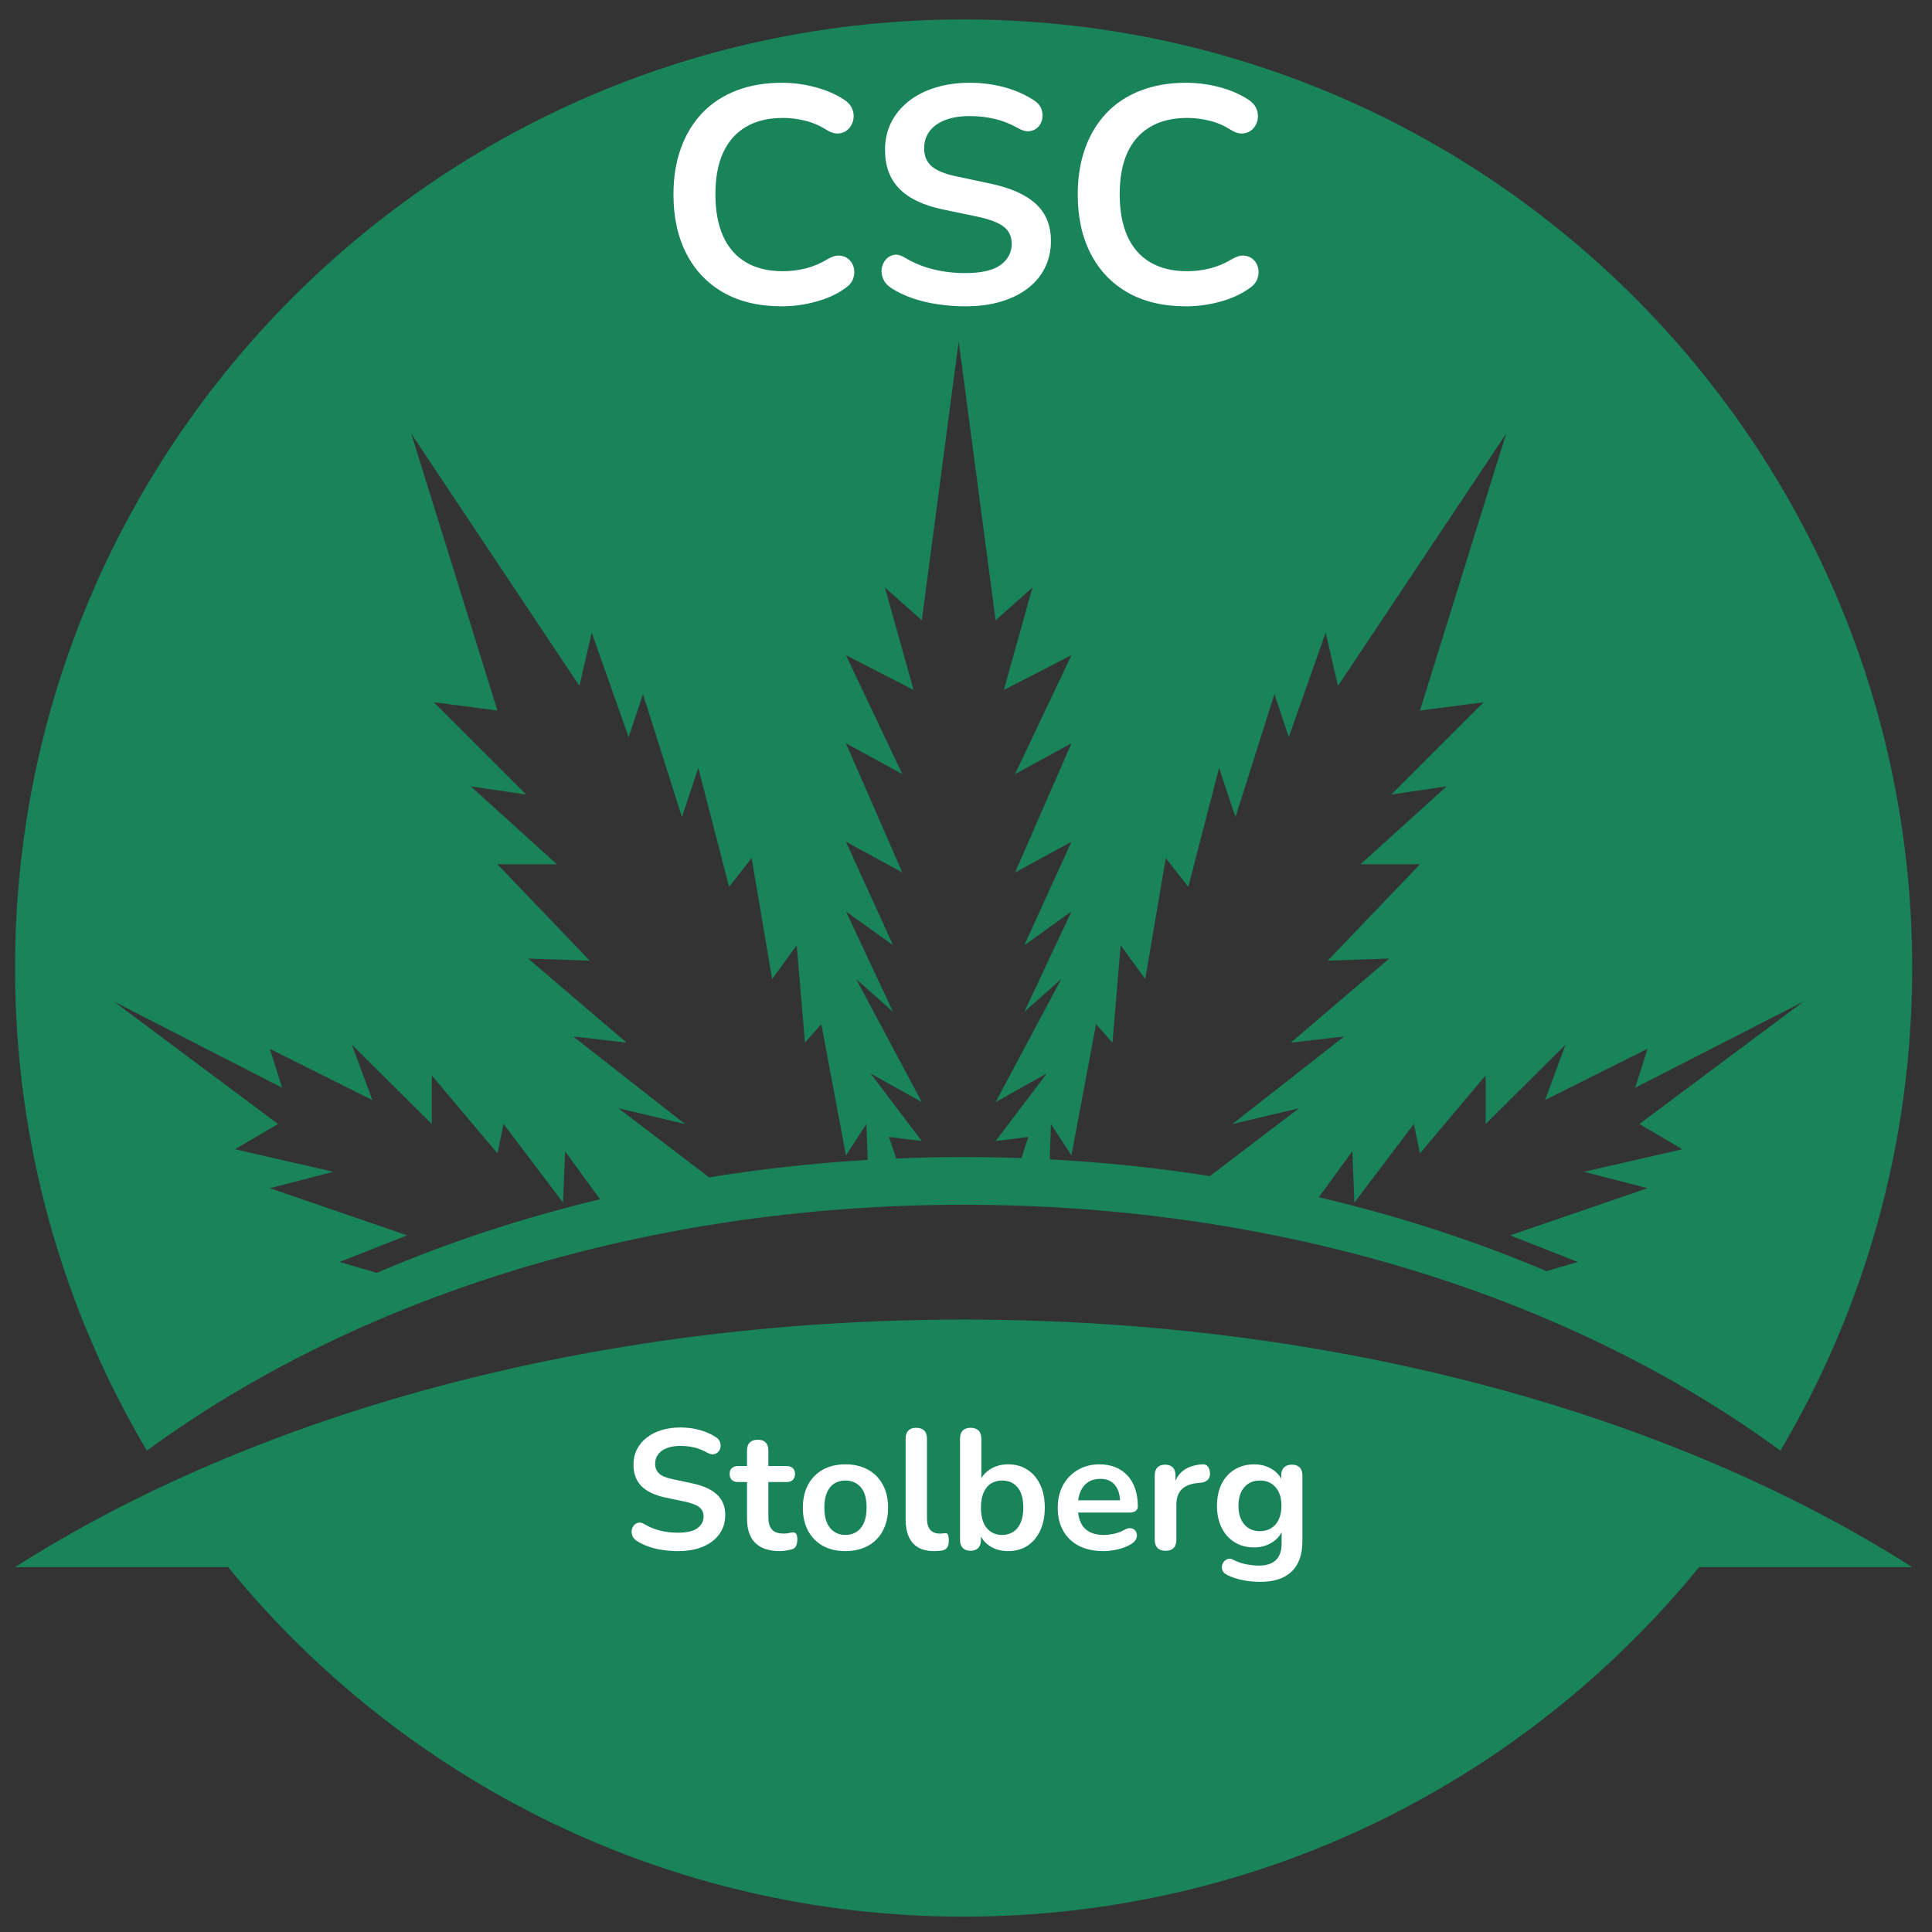 <svg xmlns="http://www.w3.org/2000/svg" xmlns:xlink="http://www.w3.org/1999/xlink" width="500" viewBox="0 0 375 375" height="500" preserveAspectRatio="xMidYMid meet"><rect x="0" y="0" width="375" height="375" fill="#333333" stroke="none"/><defs><g></g><clipPath id="eedff1abc6"><path d="M 2.918 3.773 L 371.16 3.773 L 371.16 281.707 L 2.918 281.707 Z M 2.918 3.773 " clip-rule="nonzero"></path></clipPath><clipPath id="1ee335023a"><path d="M 2.918 256.082 L 371.16 256.082 L 371.16 372.016 L 2.918 372.016 Z M 2.918 256.082 " clip-rule="nonzero"></path></clipPath></defs><g clip-path="url(#eedff1abc6)"><path fill="#19835a" d="M 52.375 203.57 L 72.273 213.516 L 68.293 202.773 L 83.812 218.172 L 83.812 208.742 L 96.547 223.863 L 97.738 218.172 L 109.281 233.414 L 109.68 223.465 L 116.465 232.777 C 101.207 236.434 86.695 241.246 73.137 247.062 L 65.906 244.953 L 79.035 239.781 L 52.375 230.629 L 64.711 227.445 L 45.609 223.066 L 53.969 218.172 L 22.133 194.414 L 54.766 211.129 Z M 112.465 133.133 L 114.852 122.789 L 122.016 143.082 L 124.801 134.727 L 132.359 158.602 L 135.543 149.051 L 141.512 172.133 L 145.891 166.562 L 149.871 190.039 L 154.645 183.473 L 156.238 202.375 L 159.422 198.793 L 164.195 224.262 L 168.176 218.172 L 168.41 225.137 C 157.934 225.762 147.664 226.902 137.652 228.527 L 120.023 215.109 L 132.957 218.172 L 111.27 201.18 L 121.617 202.375 L 102.516 186.059 L 114.453 186.457 L 96.547 167.754 L 108.086 167.754 L 91.375 152.633 L 102.117 154.223 L 84.211 136.316 L 96.547 137.91 L 79.832 84.188 Z M 164.195 163.379 L 175.141 169.348 L 164.195 144.277 L 175.141 150.246 L 164.195 127.164 L 177.328 133.93 L 171.758 114.031 L 178.922 120.402 L 186.082 66.281 L 193.246 120.402 L 200.406 114.031 L 194.836 133.93 L 207.969 127.164 L 197.027 150.246 L 207.969 144.277 L 197.027 169.348 L 207.969 163.379 L 198.816 183.473 L 207.969 176.906 L 198.816 196.406 L 205.98 190.039 L 193.246 213.914 L 203.191 208.344 L 193.246 221.477 L 199.613 220.68 L 198.242 224.785 C 194.531 224.652 190.797 224.582 187.039 224.582 C 182.641 224.582 178.277 224.68 173.945 224.859 L 172.551 220.68 L 178.922 221.477 L 168.969 208.344 L 178.922 213.914 L 166.188 190.039 L 173.348 196.406 L 164.195 176.906 L 173.348 183.473 Z M 215.926 202.375 L 217.52 183.473 L 222.293 190.039 L 226.273 166.562 L 230.652 172.133 L 236.621 149.051 L 239.805 158.602 L 247.367 134.727 L 250.148 143.082 L 257.312 122.789 L 259.699 133.133 L 292.332 84.188 L 275.617 137.91 L 287.953 136.316 L 270.047 154.223 L 280.793 152.633 L 264.078 167.754 L 275.617 167.754 L 257.711 186.457 L 269.648 186.059 L 250.547 202.375 L 260.895 201.18 L 239.207 218.172 L 252.141 215.109 L 234.84 228.277 C 224.723 226.691 214.344 225.594 203.758 225.031 L 203.988 218.172 L 207.969 224.262 L 212.742 198.793 Z M 319.789 203.57 L 317.402 211.129 L 350.031 194.414 L 318.199 218.172 L 326.555 223.066 L 307.453 227.445 L 319.789 230.629 L 293.125 239.781 L 306.258 244.953 L 300.164 246.73 C 286.344 240.859 271.547 236.023 255.984 232.391 L 262.484 223.465 L 262.887 233.414 L 274.426 218.172 L 275.617 223.863 L 288.352 208.742 L 288.352 218.172 L 303.871 202.773 L 299.891 213.516 Z M 187.039 233.84 C 249.258 233.84 305.461 252.141 345.574 281.574 C 361.824 254.129 371.156 222.105 371.156 187.898 C 371.156 86.211 288.727 3.777 187.039 3.777 C 85.352 3.777 2.918 86.211 2.918 187.898 C 2.918 222.105 12.254 254.129 28.508 281.57 C 68.617 252.141 124.82 233.84 187.039 233.84 " fill-opacity="1" fill-rule="nonzero"></path></g><g clip-path="url(#1ee335023a)"><path fill="#19835a" d="M 187.039 256.129 C 114.715 256.129 49.41 274.559 2.918 304.18 L 44.281 304.18 C 78.043 345.578 129.453 372.02 187.039 372.02 C 244.625 372.02 296.035 345.578 329.797 304.18 L 371.156 304.18 C 324.668 274.559 259.363 256.129 187.039 256.129 " fill-opacity="1" fill-rule="nonzero"></path></g><g fill="#ffffff" fill-opacity="1"><g transform="translate(127.485, 58.861)"><g><path d="M 24.25 0.594 C 19.852 0.594 16.086 -0.289 12.953 -2.062 C 9.828 -3.844 7.426 -6.359 5.75 -9.609 C 4.07 -12.859 3.234 -16.695 3.234 -21.125 C 3.234 -24.438 3.711 -27.422 4.672 -30.078 C 5.629 -32.734 7.004 -35.008 8.797 -36.906 C 10.598 -38.801 12.801 -40.254 15.406 -41.266 C 18.02 -42.285 20.969 -42.797 24.25 -42.797 C 26.438 -42.797 28.586 -42.516 30.703 -41.953 C 32.816 -41.398 34.676 -40.602 36.281 -39.562 C 37.113 -39.039 37.672 -38.41 37.953 -37.672 C 38.234 -36.941 38.289 -36.227 38.125 -35.531 C 37.969 -34.832 37.641 -34.242 37.141 -33.766 C 36.641 -33.285 36.02 -33.016 35.281 -32.953 C 34.539 -32.891 33.734 -33.141 32.859 -33.703 C 31.617 -34.492 30.281 -35.066 28.844 -35.422 C 27.414 -35.785 25.961 -35.969 24.484 -35.969 C 21.648 -35.969 19.254 -35.391 17.297 -34.234 C 15.336 -33.078 13.859 -31.398 12.859 -29.203 C 11.867 -27.016 11.375 -24.32 11.375 -21.125 C 11.375 -17.977 11.867 -15.285 12.859 -13.047 C 13.859 -10.816 15.336 -9.117 17.297 -7.953 C 19.254 -6.797 21.648 -6.219 24.484 -6.219 C 25.992 -6.219 27.488 -6.406 28.969 -6.781 C 30.445 -7.164 31.844 -7.758 33.156 -8.562 C 34.039 -9.082 34.832 -9.312 35.531 -9.25 C 36.227 -9.188 36.816 -8.938 37.297 -8.5 C 37.773 -8.062 38.094 -7.508 38.25 -6.844 C 38.406 -6.188 38.363 -5.508 38.125 -4.812 C 37.883 -4.113 37.406 -3.508 36.688 -3 C 35.094 -1.832 33.188 -0.941 30.969 -0.328 C 28.758 0.285 26.52 0.594 24.25 0.594 Z M 24.25 0.594 "></path></g></g></g><g fill="#ffffff" fill-opacity="1"><g transform="translate(168.187, 58.861)"><g><path d="M 19.156 0.594 C 17.395 0.594 15.633 0.461 13.875 0.203 C 12.125 -0.047 10.469 -0.441 8.906 -0.984 C 7.352 -1.523 5.961 -2.195 4.734 -3 C 4.016 -3.477 3.516 -4.055 3.234 -4.734 C 2.953 -5.41 2.859 -6.078 2.953 -6.734 C 3.055 -7.391 3.316 -7.969 3.734 -8.469 C 4.16 -8.969 4.691 -9.273 5.328 -9.391 C 5.961 -9.516 6.66 -9.336 7.422 -8.859 C 9.18 -7.816 11.035 -7.055 12.984 -6.578 C 14.941 -6.098 17 -5.859 19.156 -5.859 C 22.312 -5.859 24.602 -6.383 26.031 -7.438 C 27.469 -8.5 28.188 -9.867 28.188 -11.547 C 28.188 -12.941 27.676 -14.039 26.656 -14.844 C 25.645 -15.645 23.898 -16.305 21.422 -16.828 L 14.844 -18.203 C 11.051 -18.992 8.227 -20.336 6.375 -22.234 C 4.52 -24.129 3.594 -26.633 3.594 -29.75 C 3.594 -31.707 3.988 -33.484 4.781 -35.078 C 5.582 -36.672 6.711 -38.047 8.172 -39.203 C 9.629 -40.359 11.363 -41.242 13.375 -41.859 C 15.395 -42.484 17.617 -42.797 20.047 -42.797 C 22.441 -42.797 24.719 -42.492 26.875 -41.891 C 29.031 -41.297 30.969 -40.422 32.688 -39.266 C 33.32 -38.828 33.75 -38.285 33.969 -37.641 C 34.188 -37.004 34.234 -36.379 34.109 -35.766 C 33.992 -35.148 33.719 -34.617 33.281 -34.172 C 32.844 -33.734 32.289 -33.473 31.625 -33.391 C 30.969 -33.316 30.223 -33.52 29.391 -34 C 27.91 -34.832 26.41 -35.426 24.891 -35.781 C 23.379 -36.145 21.75 -36.328 20 -36.328 C 18.156 -36.328 16.57 -36.066 15.25 -35.547 C 13.938 -35.035 12.93 -34.312 12.234 -33.375 C 11.535 -32.438 11.188 -31.328 11.188 -30.047 C 11.188 -28.609 11.664 -27.461 12.625 -26.609 C 13.582 -25.754 15.219 -25.086 17.531 -24.609 L 24.062 -23.219 C 28.008 -22.383 30.953 -21.066 32.891 -19.266 C 34.828 -17.473 35.797 -15.082 35.797 -12.094 C 35.797 -10.176 35.406 -8.438 34.625 -6.875 C 33.852 -5.32 32.738 -3.988 31.281 -2.875 C 29.82 -1.758 28.07 -0.898 26.031 -0.297 C 24 0.297 21.707 0.594 19.156 0.594 Z M 19.156 0.594 "></path></g></g></g><g fill="#ffffff" fill-opacity="1"><g transform="translate(205.956, 58.861)"><g><path d="M 24.25 0.594 C 19.852 0.594 16.086 -0.289 12.953 -2.062 C 9.828 -3.844 7.426 -6.359 5.75 -9.609 C 4.07 -12.859 3.234 -16.695 3.234 -21.125 C 3.234 -24.438 3.711 -27.422 4.672 -30.078 C 5.629 -32.734 7.004 -35.008 8.797 -36.906 C 10.598 -38.801 12.801 -40.254 15.406 -41.266 C 18.02 -42.285 20.969 -42.797 24.25 -42.797 C 26.438 -42.797 28.586 -42.516 30.703 -41.953 C 32.816 -41.398 34.676 -40.602 36.281 -39.562 C 37.113 -39.039 37.672 -38.41 37.953 -37.672 C 38.234 -36.941 38.289 -36.227 38.125 -35.531 C 37.969 -34.832 37.641 -34.242 37.141 -33.766 C 36.641 -33.285 36.02 -33.016 35.281 -32.953 C 34.539 -32.891 33.734 -33.141 32.859 -33.703 C 31.617 -34.492 30.281 -35.066 28.844 -35.422 C 27.414 -35.785 25.961 -35.969 24.484 -35.969 C 21.648 -35.969 19.254 -35.391 17.297 -34.234 C 15.336 -33.078 13.859 -31.398 12.859 -29.203 C 11.867 -27.016 11.375 -24.32 11.375 -21.125 C 11.375 -17.977 11.867 -15.285 12.859 -13.047 C 13.859 -10.816 15.336 -9.117 17.297 -7.953 C 19.254 -6.797 21.648 -6.219 24.484 -6.219 C 25.992 -6.219 27.488 -6.406 28.969 -6.781 C 30.445 -7.164 31.844 -7.758 33.156 -8.562 C 34.039 -9.082 34.832 -9.312 35.531 -9.25 C 36.227 -9.188 36.816 -8.938 37.297 -8.5 C 37.773 -8.062 38.094 -7.508 38.25 -6.844 C 38.406 -6.188 38.363 -5.508 38.125 -4.812 C 37.883 -4.113 37.406 -3.508 36.688 -3 C 35.094 -1.832 33.188 -0.941 30.969 -0.328 C 28.758 0.285 26.52 0.594 24.25 0.594 Z M 24.25 0.594 "></path></g></g></g><g fill="#ffffff" fill-opacity="1"><g transform="translate(120.975, 300.743)"><g><path d="M 10.594 0.328 C 9.625 0.328 8.648 0.254 7.672 0.109 C 6.703 -0.023 5.785 -0.242 4.922 -0.547 C 4.066 -0.848 3.297 -1.219 2.609 -1.656 C 2.211 -1.914 1.938 -2.234 1.781 -2.609 C 1.633 -2.984 1.586 -3.352 1.641 -3.719 C 1.691 -4.082 1.832 -4.398 2.062 -4.672 C 2.301 -4.953 2.594 -5.125 2.938 -5.188 C 3.289 -5.258 3.68 -5.164 4.109 -4.906 C 5.078 -4.332 6.102 -3.91 7.188 -3.641 C 8.27 -3.379 9.406 -3.25 10.594 -3.25 C 12.332 -3.25 13.598 -3.539 14.391 -4.125 C 15.191 -4.707 15.594 -5.461 15.594 -6.391 C 15.594 -7.16 15.312 -7.766 14.75 -8.203 C 14.188 -8.648 13.223 -9.016 11.859 -9.297 L 8.219 -10.062 C 6.113 -10.508 4.547 -11.254 3.516 -12.297 C 2.492 -13.348 1.984 -14.734 1.984 -16.453 C 1.984 -17.535 2.203 -18.516 2.641 -19.391 C 3.086 -20.273 3.711 -21.035 4.516 -21.672 C 5.328 -22.316 6.289 -22.812 7.406 -23.156 C 8.52 -23.5 9.75 -23.672 11.094 -23.672 C 12.414 -23.672 13.672 -23.504 14.859 -23.172 C 16.055 -22.848 17.129 -22.363 18.078 -21.719 C 18.43 -21.477 18.664 -21.18 18.781 -20.828 C 18.906 -20.473 18.93 -20.125 18.859 -19.781 C 18.797 -19.438 18.645 -19.145 18.406 -18.906 C 18.164 -18.664 17.863 -18.52 17.5 -18.469 C 17.133 -18.426 16.719 -18.539 16.25 -18.812 C 15.438 -19.27 14.609 -19.598 13.766 -19.797 C 12.93 -19.992 12.031 -20.094 11.062 -20.094 C 10.039 -20.094 9.164 -19.945 8.438 -19.656 C 7.707 -19.375 7.148 -18.973 6.766 -18.453 C 6.379 -17.941 6.188 -17.332 6.188 -16.625 C 6.188 -15.82 6.453 -15.18 6.984 -14.703 C 7.516 -14.234 8.422 -13.867 9.703 -13.609 L 13.312 -12.844 C 15.5 -12.383 17.125 -11.656 18.188 -10.656 C 19.258 -9.664 19.797 -8.344 19.797 -6.688 C 19.797 -5.625 19.582 -4.66 19.156 -3.797 C 18.727 -2.941 18.109 -2.203 17.297 -1.578 C 16.492 -0.961 15.531 -0.488 14.406 -0.156 C 13.281 0.164 12.008 0.328 10.594 0.328 Z M 10.594 0.328 "></path></g></g></g><g fill="#ffffff" fill-opacity="1"><g transform="translate(141.857, 300.743)"><g><path d="M 9.562 0.328 C 8.133 0.328 6.938 0.086 5.969 -0.391 C 5.008 -0.879 4.297 -1.594 3.828 -2.531 C 3.367 -3.469 3.141 -4.633 3.141 -6.031 L 3.141 -13.078 L 1.422 -13.078 C 0.891 -13.078 0.477 -13.211 0.188 -13.484 C -0.094 -13.766 -0.234 -14.148 -0.234 -14.641 C -0.234 -15.141 -0.094 -15.52 0.188 -15.781 C 0.477 -16.051 0.891 -16.188 1.422 -16.188 L 3.141 -16.188 L 3.141 -19.203 C 3.141 -19.891 3.32 -20.41 3.688 -20.766 C 4.051 -21.117 4.566 -21.297 5.234 -21.297 C 5.891 -21.297 6.395 -21.117 6.75 -20.766 C 7.102 -20.41 7.281 -19.891 7.281 -19.203 L 7.281 -16.188 L 10.797 -16.188 C 11.328 -16.188 11.734 -16.051 12.016 -15.781 C 12.305 -15.52 12.453 -15.141 12.453 -14.641 C 12.453 -14.148 12.305 -13.766 12.016 -13.484 C 11.734 -13.211 11.328 -13.078 10.797 -13.078 L 7.281 -13.078 L 7.281 -6.25 C 7.281 -5.195 7.508 -4.406 7.969 -3.875 C 8.438 -3.344 9.191 -3.078 10.234 -3.078 C 10.609 -3.078 10.938 -3.109 11.219 -3.172 C 11.508 -3.242 11.766 -3.289 11.984 -3.312 C 12.254 -3.332 12.473 -3.25 12.641 -3.062 C 12.816 -2.875 12.906 -2.492 12.906 -1.922 C 12.906 -1.484 12.832 -1.094 12.688 -0.75 C 12.551 -0.406 12.297 -0.164 11.922 -0.031 C 11.629 0.051 11.25 0.129 10.781 0.203 C 10.32 0.285 9.914 0.328 9.562 0.328 Z M 9.562 0.328 "></path></g></g></g><g fill="#ffffff" fill-opacity="1"><g transform="translate(154.565, 300.743)"><g><path d="M 9.531 0.328 C 7.852 0.328 6.395 -0.008 5.156 -0.688 C 3.926 -1.375 2.969 -2.352 2.281 -3.625 C 1.602 -4.895 1.266 -6.391 1.266 -8.109 C 1.266 -9.41 1.457 -10.57 1.844 -11.594 C 2.227 -12.625 2.785 -13.508 3.516 -14.25 C 4.242 -14.988 5.113 -15.551 6.125 -15.938 C 7.133 -16.32 8.27 -16.516 9.531 -16.516 C 11.207 -16.516 12.664 -16.172 13.906 -15.484 C 15.145 -14.805 16.102 -13.836 16.781 -12.578 C 17.469 -11.316 17.812 -9.828 17.812 -8.109 C 17.812 -6.805 17.617 -5.633 17.234 -4.594 C 16.848 -3.562 16.289 -2.676 15.562 -1.938 C 14.832 -1.195 13.957 -0.633 12.938 -0.25 C 11.926 0.133 10.789 0.328 9.531 0.328 Z M 9.531 -2.812 C 10.352 -2.812 11.07 -3.008 11.688 -3.406 C 12.301 -3.801 12.781 -4.391 13.125 -5.172 C 13.469 -5.961 13.641 -6.941 13.641 -8.109 C 13.641 -9.879 13.266 -11.195 12.516 -12.062 C 11.766 -12.938 10.77 -13.375 9.531 -13.375 C 8.719 -13.375 8 -13.18 7.375 -12.797 C 6.758 -12.41 6.281 -11.82 5.938 -11.031 C 5.602 -10.25 5.438 -9.273 5.438 -8.109 C 5.438 -6.367 5.812 -5.051 6.562 -4.156 C 7.312 -3.258 8.301 -2.812 9.531 -2.812 Z M 9.531 -2.812 "></path></g></g></g><g fill="#ffffff" fill-opacity="1"><g transform="translate(173.627, 300.743)"><g><path d="M 7.688 0.328 C 5.852 0.328 4.473 -0.191 3.547 -1.234 C 2.617 -2.285 2.156 -3.828 2.156 -5.859 L 2.156 -21.516 C 2.156 -22.203 2.332 -22.723 2.688 -23.078 C 3.039 -23.43 3.547 -23.609 4.203 -23.609 C 4.867 -23.609 5.383 -23.43 5.75 -23.078 C 6.113 -22.723 6.297 -22.203 6.297 -21.516 L 6.297 -6.062 C 6.297 -5.039 6.508 -4.285 6.938 -3.797 C 7.363 -3.316 7.977 -3.078 8.781 -3.078 C 8.945 -3.078 9.109 -3.082 9.266 -3.094 C 9.422 -3.102 9.578 -3.117 9.734 -3.141 C 10.047 -3.191 10.254 -3.109 10.359 -2.891 C 10.473 -2.68 10.531 -2.258 10.531 -1.625 C 10.531 -1.07 10.414 -0.641 10.188 -0.328 C 9.969 -0.023 9.609 0.16 9.109 0.234 C 8.891 0.254 8.656 0.273 8.406 0.297 C 8.164 0.316 7.926 0.328 7.688 0.328 Z M 7.688 0.328 "></path></g></g></g><g fill="#ffffff" fill-opacity="1"><g transform="translate(184.184, 300.743)"><g><path d="M 11.484 0.328 C 10.117 0.328 8.922 -0.008 7.891 -0.688 C 6.867 -1.375 6.191 -2.289 5.859 -3.438 L 6.219 -4.266 L 6.219 -1.859 C 6.219 -1.172 6.039 -0.645 5.688 -0.281 C 5.344 0.082 4.848 0.266 4.203 0.266 C 3.547 0.266 3.039 0.082 2.688 -0.281 C 2.332 -0.645 2.156 -1.172 2.156 -1.859 L 2.156 -21.516 C 2.156 -22.203 2.332 -22.723 2.688 -23.078 C 3.039 -23.43 3.547 -23.609 4.203 -23.609 C 4.867 -23.609 5.383 -23.43 5.75 -23.078 C 6.113 -22.723 6.297 -22.203 6.297 -21.516 L 6.297 -12.906 L 5.891 -12.906 C 6.242 -13.988 6.926 -14.859 7.938 -15.516 C 8.957 -16.18 10.141 -16.516 11.484 -16.516 C 12.922 -16.516 14.164 -16.172 15.219 -15.484 C 16.281 -14.805 17.109 -13.844 17.703 -12.594 C 18.305 -11.352 18.609 -9.859 18.609 -8.109 C 18.609 -6.391 18.305 -4.895 17.703 -3.625 C 17.109 -2.352 16.273 -1.375 15.203 -0.688 C 14.141 -0.008 12.898 0.328 11.484 0.328 Z M 10.328 -2.812 C 11.148 -2.812 11.867 -3.008 12.484 -3.406 C 13.098 -3.801 13.578 -4.391 13.922 -5.172 C 14.266 -5.961 14.438 -6.941 14.438 -8.109 C 14.438 -9.879 14.062 -11.195 13.312 -12.062 C 12.562 -12.938 11.566 -13.375 10.328 -13.375 C 9.516 -13.375 8.797 -13.18 8.172 -12.797 C 7.555 -12.41 7.078 -11.82 6.734 -11.031 C 6.391 -10.25 6.219 -9.273 6.219 -8.109 C 6.219 -6.367 6.594 -5.051 7.344 -4.156 C 8.094 -3.258 9.086 -2.812 10.328 -2.812 Z M 10.328 -2.812 "></path></g></g></g><g fill="#ffffff" fill-opacity="1"><g transform="translate(204.04, 300.743)"><g><path d="M 10.125 0.328 C 8.301 0.328 6.723 -0.008 5.391 -0.688 C 4.066 -1.375 3.047 -2.348 2.328 -3.609 C 1.617 -4.867 1.266 -6.359 1.266 -8.078 C 1.266 -9.754 1.609 -11.223 2.297 -12.484 C 2.992 -13.742 3.953 -14.727 5.172 -15.438 C 6.398 -16.156 7.801 -16.516 9.375 -16.516 C 10.52 -16.516 11.551 -16.328 12.469 -15.953 C 13.383 -15.578 14.164 -15.035 14.812 -14.328 C 15.469 -13.629 15.961 -12.773 16.297 -11.766 C 16.641 -10.766 16.812 -9.633 16.812 -8.375 C 16.812 -7.977 16.672 -7.676 16.391 -7.469 C 16.117 -7.258 15.734 -7.156 15.234 -7.156 L 4.609 -7.156 L 4.609 -9.531 L 13.906 -9.531 L 13.375 -9.031 C 13.375 -10.051 13.223 -10.898 12.922 -11.578 C 12.629 -12.266 12.203 -12.789 11.641 -13.156 C 11.078 -13.52 10.375 -13.703 9.531 -13.703 C 8.602 -13.703 7.812 -13.488 7.156 -13.062 C 6.508 -12.633 6.016 -12.023 5.672 -11.234 C 5.336 -10.453 5.172 -9.52 5.172 -8.438 L 5.172 -8.219 C 5.172 -6.406 5.594 -5.051 6.438 -4.156 C 7.289 -3.258 8.547 -2.812 10.203 -2.812 C 10.773 -2.812 11.414 -2.883 12.125 -3.031 C 12.844 -3.176 13.523 -3.426 14.172 -3.781 C 14.629 -4.039 15.035 -4.156 15.391 -4.125 C 15.742 -4.094 16.023 -3.961 16.234 -3.734 C 16.453 -3.516 16.582 -3.242 16.625 -2.922 C 16.664 -2.609 16.602 -2.285 16.438 -1.953 C 16.27 -1.617 15.988 -1.332 15.594 -1.094 C 14.82 -0.602 13.93 -0.242 12.922 -0.016 C 11.922 0.211 10.988 0.328 10.125 0.328 Z M 10.125 0.328 "></path></g></g></g><g fill="#ffffff" fill-opacity="1"><g transform="translate(221.977, 300.743)"><g><path d="M 4.266 0.266 C 3.586 0.266 3.066 0.082 2.703 -0.281 C 2.336 -0.645 2.156 -1.172 2.156 -1.859 L 2.156 -14.375 C 2.156 -15.051 2.332 -15.566 2.688 -15.922 C 3.039 -16.273 3.535 -16.453 4.172 -16.453 C 4.805 -16.453 5.301 -16.273 5.656 -15.922 C 6.008 -15.566 6.188 -15.051 6.188 -14.375 L 6.188 -12.281 L 5.859 -12.281 C 6.172 -13.602 6.773 -14.609 7.672 -15.297 C 8.578 -15.984 9.785 -16.391 11.297 -16.516 C 11.754 -16.566 12.117 -16.453 12.391 -16.172 C 12.672 -15.898 12.832 -15.477 12.875 -14.906 C 12.926 -14.352 12.801 -13.906 12.5 -13.562 C 12.195 -13.219 11.75 -13.016 11.156 -12.953 L 10.422 -12.875 C 9.078 -12.75 8.062 -12.336 7.375 -11.641 C 6.695 -10.941 6.359 -9.961 6.359 -8.703 L 6.359 -1.859 C 6.359 -1.172 6.18 -0.645 5.828 -0.281 C 5.473 0.082 4.953 0.266 4.266 0.266 Z M 4.266 0.266 "></path></g></g></g><g fill="#ffffff" fill-opacity="1"><g transform="translate(234.95, 300.743)"><g><path d="M 9.703 6.297 C 8.504 6.297 7.348 6.18 6.234 5.953 C 5.117 5.734 4.113 5.395 3.219 4.938 C 2.789 4.719 2.504 4.453 2.359 4.141 C 2.223 3.828 2.18 3.508 2.234 3.188 C 2.285 2.875 2.414 2.594 2.625 2.344 C 2.844 2.102 3.102 1.938 3.406 1.844 C 3.719 1.758 4.039 1.805 4.375 1.984 C 5.344 2.473 6.258 2.785 7.125 2.922 C 8 3.066 8.75 3.141 9.375 3.141 C 10.852 3.141 11.961 2.781 12.703 2.062 C 13.441 1.352 13.812 0.289 13.812 -1.125 L 13.812 -4.109 L 14.109 -4.109 C 13.773 -2.984 13.082 -2.082 12.031 -1.406 C 10.988 -0.727 9.801 -0.391 8.469 -0.391 C 7.02 -0.391 5.754 -0.727 4.672 -1.406 C 3.586 -2.082 2.75 -3.023 2.156 -4.234 C 1.562 -5.453 1.266 -6.863 1.266 -8.469 C 1.266 -9.688 1.43 -10.785 1.766 -11.766 C 2.109 -12.754 2.594 -13.598 3.219 -14.297 C 3.852 -15.004 4.617 -15.551 5.516 -15.938 C 6.41 -16.32 7.395 -16.516 8.469 -16.516 C 9.844 -16.516 11.039 -16.176 12.062 -15.5 C 13.094 -14.832 13.766 -13.945 14.078 -12.844 L 13.734 -12.016 L 13.734 -14.375 C 13.734 -15.051 13.914 -15.566 14.281 -15.922 C 14.645 -16.273 15.148 -16.453 15.797 -16.453 C 16.453 -16.453 16.957 -16.273 17.312 -15.922 C 17.664 -15.566 17.844 -15.051 17.844 -14.375 L 17.844 -1.625 C 17.844 1 17.145 2.973 15.75 4.297 C 14.363 5.629 12.348 6.297 9.703 6.297 Z M 9.609 -3.547 C 10.461 -3.547 11.195 -3.742 11.812 -4.141 C 12.438 -4.535 12.922 -5.102 13.266 -5.844 C 13.609 -6.582 13.781 -7.457 13.781 -8.469 C 13.781 -10 13.398 -11.195 12.641 -12.062 C 11.891 -12.938 10.879 -13.375 9.609 -13.375 C 8.742 -13.375 8 -13.176 7.375 -12.781 C 6.758 -12.383 6.281 -11.82 5.938 -11.094 C 5.602 -10.363 5.438 -9.488 5.438 -8.469 C 5.438 -6.945 5.812 -5.742 6.562 -4.859 C 7.312 -3.984 8.328 -3.547 9.609 -3.547 Z M 9.609 -3.547 "></path></g></g></g></svg>